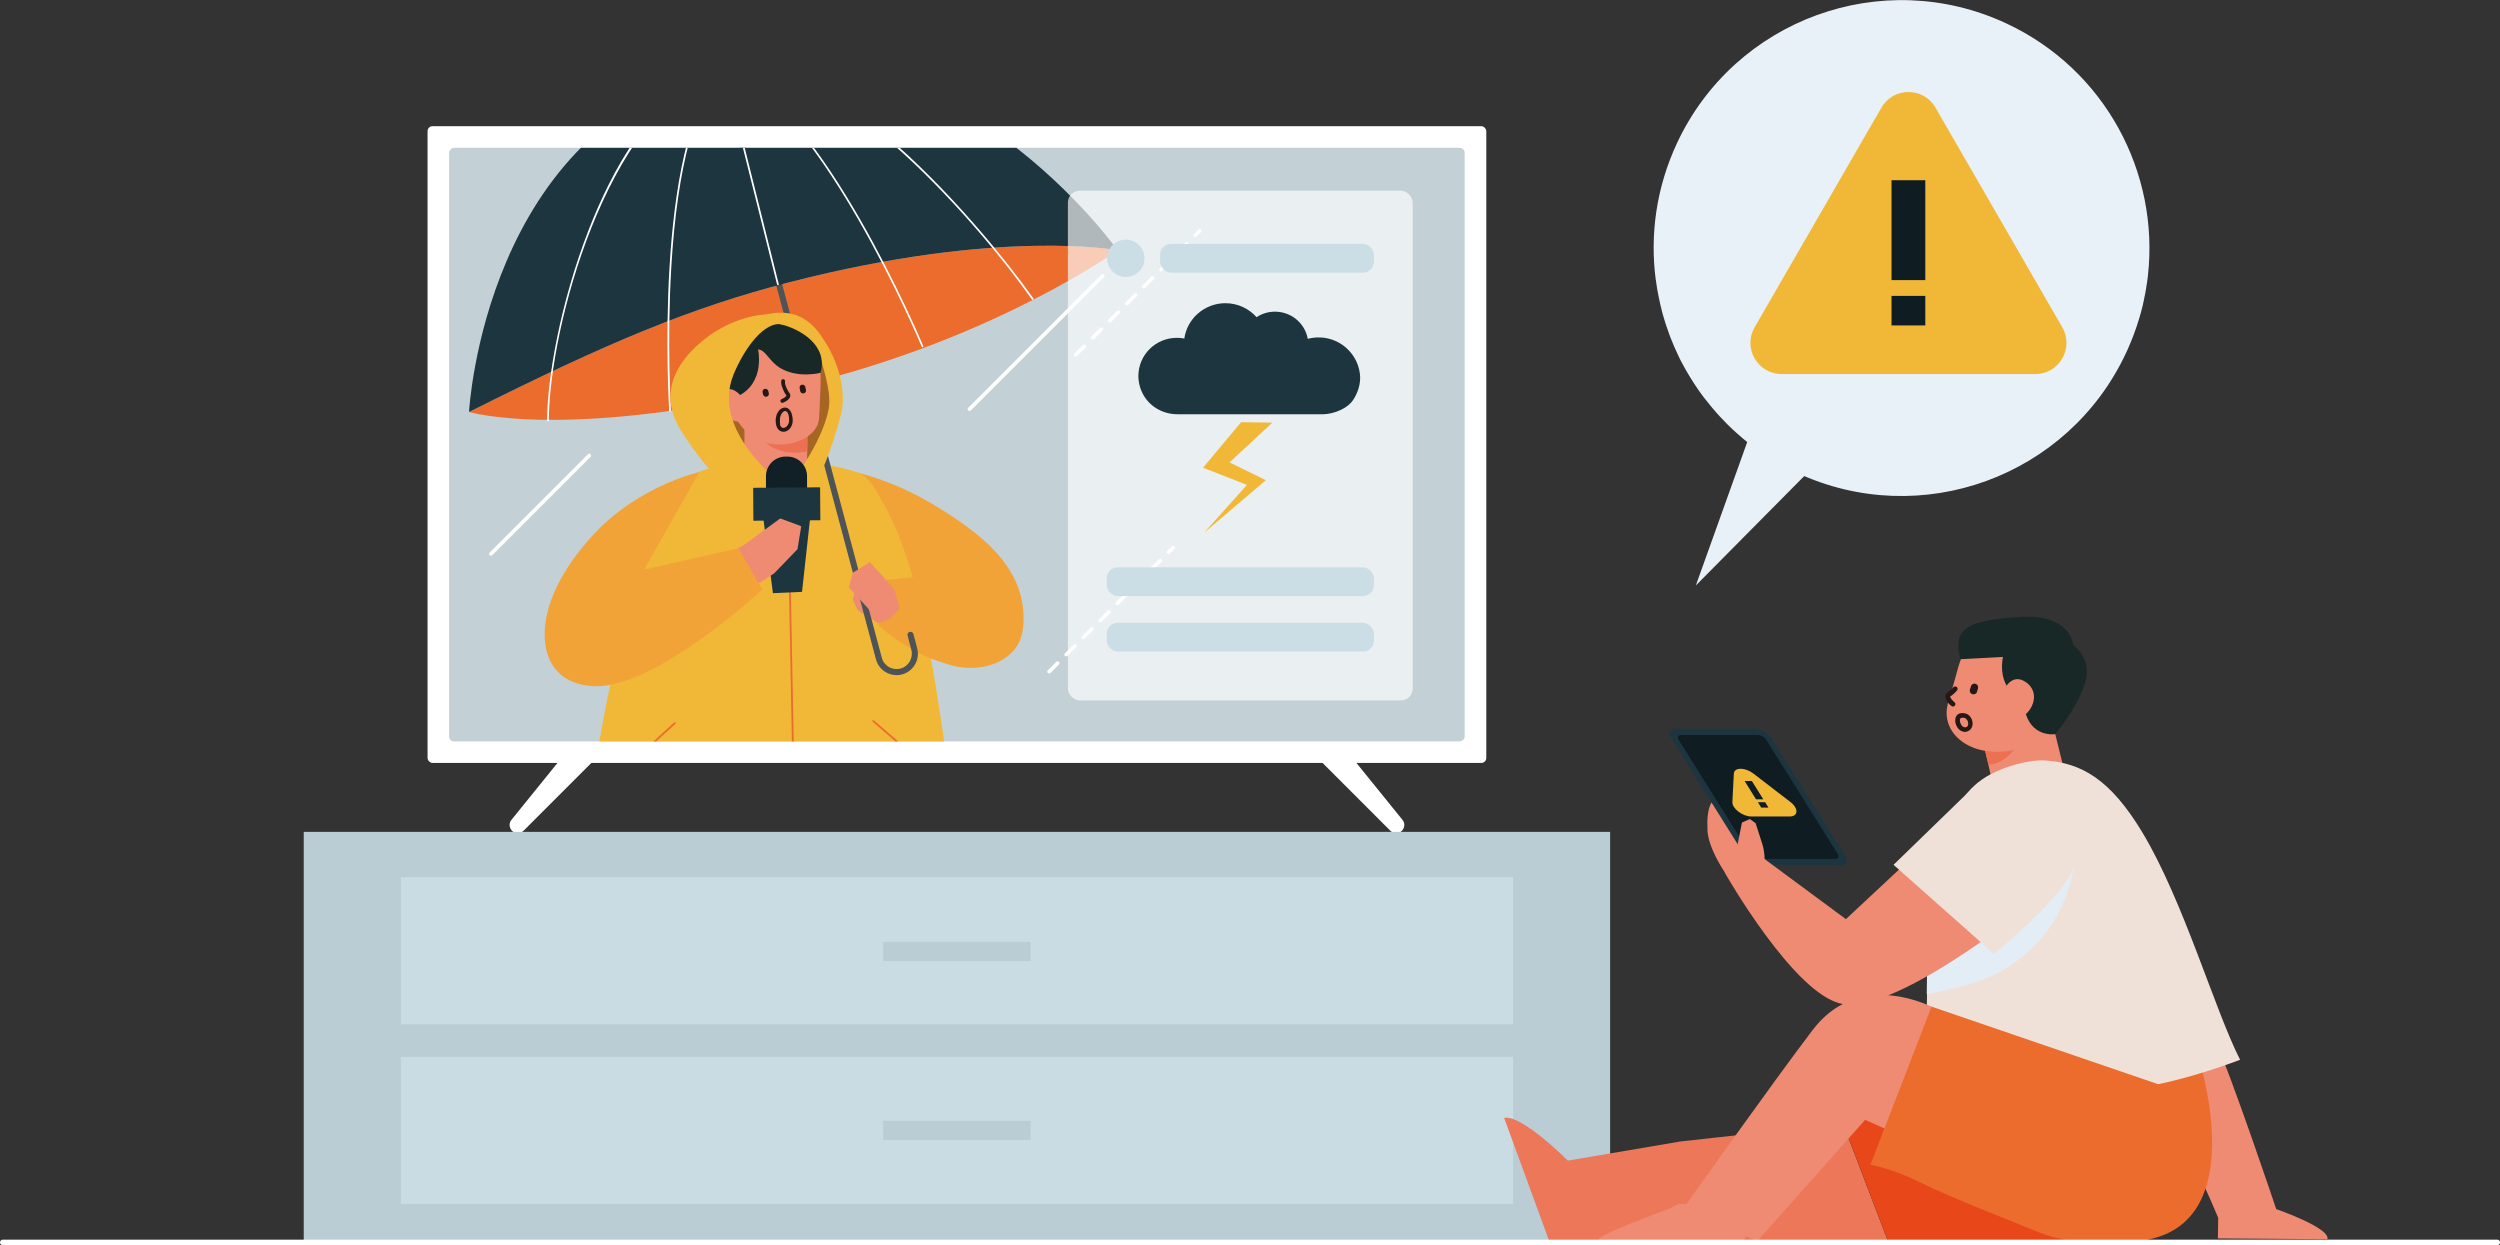 <?xml version="1.0" encoding="UTF-8"?>
<svg id="b" data-name="レイヤー 2" xmlns="http://www.w3.org/2000/svg" xmlns:xlink="http://www.w3.org/1999/xlink" viewBox="0 0 324.87 161.81">
  <rect x="0" y="0" width="324.87" height="161.81" fill="#333333" stroke="none"/>
  <defs>
    <clipPath id="d">
      <rect x="85.79" y="-8.21" width="77.13" height="131.97" rx=".64" ry=".64" transform="translate(182.12 -66.58) rotate(90)" style="fill: none; stroke-width: 0px;"/>
    </clipPath>
    <filter id="f" x="223.44" y="63.93" width="53.15" height="52.45" color-interpolation-filters="sRGB" filterUnits="userSpaceOnUse">
      <feFlood flood-color="#fff" result="bg"/>
      <feBlend in="SourceGraphic" in2="bg"/>
    </filter>
    <filter id="h" x="223.44" y="-10227.47" width="53.15" height="32766" color-interpolation-filters="sRGB" filterUnits="userSpaceOnUse">
      <feFlood flood-color="#fff" result="bg"/>
      <feBlend in="SourceGraphic" in2="bg"/>
    </filter>
    <mask id="g" data-name="mask-1" x="223.44" y="-10227.47" width="53.15" height="32766" maskUnits="userSpaceOnUse"/>
    <linearGradient id="i" data-name="ｹｫﾁｦ ｱﾗｶｮ 2" x1="-3111.46" y1="10482.49" x2="-3111.46" y2="10547.86" gradientTransform="translate(11087.3 -1030.05) rotate(68.84) scale(.92 1)" gradientUnits="userSpaceOnUse">
      <stop offset=".35" stop-color="#000"/>
      <stop offset=".41" stop-color="#060606"/>
      <stop offset=".49" stop-color="#181818"/>
      <stop offset=".59" stop-color="#363636"/>
      <stop offset=".69" stop-color="#606060"/>
      <stop offset=".81" stop-color="#969696"/>
      <stop offset=".93" stop-color="#d6d6d6"/>
      <stop offset="1" stop-color="#fff"/>
    </linearGradient>
    <mask id="e" data-name="mask" x="223.44" y="63.93" width="53.15" height="52.45" maskUnits="userSpaceOnUse">
      <g style="filter: url(#f);">
        <g style="mask: url(#g);">
          <polygon points="276.59 116.38 230.04 110.83 226.75 110.44 223.44 101.87 225.61 99.37 256.29 63.93 276.59 116.38" style="fill: url(#i); mix-blend-mode: multiply; stroke-width: 0px;"/>
        </g>
      </g>
    </mask>
    <linearGradient id="j" data-name="ｹｫﾁｦ ｱﾗｶｮ 9" x1="-3111.46" y1="10482.49" x2="-3111.46" y2="10547.86" gradientTransform="translate(11087.3 -1030.05) rotate(68.84) scale(.92 1)" gradientUnits="userSpaceOnUse">
      <stop offset=".35" stop-color="#f4aa2c"/>
      <stop offset="1" stop-color="#f4aa2c"/>
    </linearGradient>
  </defs>
  <g id="c" data-name="レイヤー 1">
    <g>
      <g>
        <g>
          <g>
            <path d="m76.68,93.91l-10.22,12.63c-.56.69-.07,1.73.82,1.73h0c.28,0,.55-.11.75-.31l14.04-14.04h-5.4Z" style="fill: #fff; stroke-width: 0px;"/>
            <path d="m172.03,93.91l10.22,12.63c.56.69.07,1.73-.82,1.73h0c-.28,0-.55-.11-.75-.31l-14.04-14.04h5.4Z" style="fill: #fff; stroke-width: 0px;"/>
          </g>
          <g>
            <rect x="55.56" y="16.4" width="137.58" height="82.74" rx=".64" ry=".64" style="fill: #fff; stroke-width: 0px;"/>
            <rect x="85.79" y="-8.21" width="77.13" height="131.97" rx=".64" ry=".64" transform="translate(182.12 -66.58) rotate(90)" style="fill: #c3d1d6; stroke-width: 0px;"/>
          </g>
        </g>
        <g style="clip-path: url(#d);">
          <g>
            <g>
              <g>
                <g>
                  <polygon points="100.27 109.71 100.15 116.5 99.59 148.76 87.42 149.46 83.78 116.92 83.14 111.14 100.27 109.71" style="fill: #fff; stroke-width: 0px;"/>
                  <path d="m87.42,149.46l1.72,15.41s-4.5,2.82-3.98,3.95c.27.6,1.63.46,2.78.32,5.63-.67,11.34-2.12,11.34-2.12l.31-18.27-12.18.7Z" style="fill: #1d353f; stroke-width: 0px;"/>
                </g>
                <path d="m83.14,111.14l17.13-1.43-.12,6.79c-.63.05-1.26.1-1.9.15-5,.35-9.86.43-14.47.28l-.64-5.78Z" style="fill: #f6f6f6; stroke-width: 0px;"/>
              </g>
              <g>
                <g>
                  <polygon points="120.5 106.38 119.76 113.75 116.17 149.49 103.97 149.06 102.31 116.65 101.98 110.05 120.5 106.38" style="fill: #fff; stroke-width: 0px;"/>
                  <path d="m116.17,149.49l-1.2,15.44s4.59,2.72,4.12,3.86c-.25.61-1.61.5-2.77.39-5.65-.54-11.41-1.86-11.41-1.86l-.93-18.26,12.2.42Z" style="fill: #1d353f; stroke-width: 0px;"/>
                </g>
                <path d="m120.5,106.38l-.74,7.36c-5.3,1.29-11.19,2.29-17.45,2.9l-.34-6.6,18.53-3.66Z" style="fill: #f6f6f6; stroke-width: 0px;"/>
              </g>
            </g>
            <path d="m121.12,65.47c-5.43-3.22-9.98-4.12-9.98-4.12-.38,2.61.05,6.36,3.3,11,1.09,1.55,1.03,2.27,3.38,4.56-.74,9.75,8.31,11.33,12.43,8.83,2.14-1.3,2.91-3.1,2.74-6.09-.35-6.06-5.15-10.19-11.88-14.19Z" style="fill: #f2a337; stroke-width: 0px;"/>
            <path d="m76.1,112.03s.47-10.6,3.24-23.18c1.97-8.97,6.14-24.49,10.78-27.08,0,0,.5-.76,4.55-1.46,2.49-.43,10.96-.07,10.96-.07,0,0,3.25.2,6.01,1.23,1.4.52,2.46,2.76,3.21,4.07,3.56,6.18,5.6,16.11,7.2,26.46,1.35,8.73,2.45,18.06,2.45,18.06,0,0-6.23,5.09-29.94,3.74-12.75-.73-18.47-1.78-18.47-1.78Z" style="fill: #f1b838; stroke-width: 0px;"/>
            <path d="m127.72,74.15l-12.45,1.19-1.1,5.9c1.09,1.17,7.54,6.26,12.96,5.17.35-.07,1.12-.91,1.44-1.03,2.26-.87,3.08-9.57,3.08-9.57l-3.93-1.66Z" style="fill: #f2a337; stroke-width: 0px;"/>
            <polygon points="111.1 76.91 110.81 77.85 111.43 79.27 114.08 80.98 115.55 80.49 114.03 76.9 112.73 76.88 111.1 76.91" style="fill: #ef8a73; stroke-width: 0px;"/>
            <path d="m120.48,99.86s-.06,0-.08-.03l-7-6.04c-.05-.04-.06-.12-.01-.17.04-.05.12-.06.17-.01l7,6.04c.05.04.06.12.01.17-.02.03-.06.04-.09.04Z" style="fill: #ec6c2d; stroke-width: 0px;"/>
            <path d="m103.33,112.55c-.07,0-.12-.05-.12-.12l-.83-43.6c0-.07.05-.12.12-.12.06,0,.12.05.12.12l.83,43.6c0,.07-.05.12-.12.12h0Z" style="fill: #ec6c2d; stroke-width: 0px;"/>
            <g>
              <path d="m60.95,53.54c18.1-9.08,28.89-13.58,41.67-16.87,27.42-7.05,42.61-4.15,42.61-4.15,0,0-15.73,11.37-40.74,17.48-30.44,7.43-43.54,3.54-43.54,3.54Z" style="fill: #ec6c2d; stroke-width: 0px;"/>
              <g>
                <path d="m116.5,87.73c-.49,0-.97-.13-1.4-.38-.65-.38-1.1-.99-1.28-1.71L93.2,8.34c-.06-.21.07-.43.28-.48.21-.06.43.07.48.28l20.62,77.3c.13.53.46.96.92,1.23.46.27,1,.34,1.52.21,1.05-.28,1.68-1.37,1.41-2.42l-.49-1.87c-.06-.21.07-.43.28-.48.21-.05.43.07.48.28l.49,1.87c.38,1.47-.5,2.99-1.97,3.38-.24.06-.48.1-.72.1Z" style="fill: #4e5356; stroke-width: 0px;"/>
                <g>
                  <path d="m102.62,36.67c-12.78,3.29-23.57,7.79-41.67,16.87,0,0,1.97-37.45,33.14-44.59,29.56-6.78,51.14,23.57,51.14,23.57,0,0-15.19-2.9-42.61,4.15Z" style="fill: #1d353f; stroke-width: 0px;"/>
                  <g>
                    <path d="m92.57,9.57s-.09-.03-.1-.07c-.02-.06,0-.12.06-.14.51-.2,1.02-.38,1.53-.51.06-.02.12.02.14.08.02.06-.02.12-.08.14-.49.15-1,.32-1.51.51-.01,0-.03,0-.04,0Z" style="fill: #b1959e; stroke-width: 0px;"/>
                    <path d="m71.2,54.74h0c-.06,0-.11-.05-.11-.11.03-5.5,1.72-15.29,5.41-24.77,2.96-7.6,8.14-17.33,16.03-20.51.52-.19,1.03-.36,1.53-.51,13.18-3.53,33.51,20.43,40.23,29.95.04.05.02.12-.03.16-.05.04-.12.02-.16-.03-3.92-5.55-10.74-13.79-18.16-20.27-8.84-7.73-16.39-11.05-21.82-9.59-.49.15-1,.32-1.51.51-13.63,5.5-21.22,32.66-21.29,45.07,0,.06-.05.11-.11.11Z" style="fill: #fff; stroke-width: 0px;"/>
                  </g>
                  <path d="m119.88,45.13s-.09-.03-.1-.07c-.03-.08-3.41-8.12-8.25-16.54-6.32-10.98-12.29-17.69-17.28-19.41l6.95,27.81c.01.06-.02.12-.08.14-.06.01-.12-.02-.14-.08l-7-28.01s0-.08.03-.11c.03-.03.07-.04.11-.02,6.43,2.06,13.12,11.79,17.6,19.58,4.85,8.43,8.23,16.48,8.26,16.56.02.06,0,.12-.06.15-.01,0-.03,0-.04,0Z" style="fill: #fff; stroke-width: 0px;"/>
                  <path d="m87.07,53.5c-.06,0-.11-.05-.11-.1,0-.09-.55-8.95.05-18.81.55-9.11,2.21-20.98,7-25.72.04-.04.11-.04.16,0,.04.04.04.11,0,.16-3.75,3.72-6.15,12.56-6.93,25.57-.59,9.85-.06,18.69-.05,18.78,0,.06-.04.11-.1.12,0,0,0,0,0,0Z" style="fill: #fff; stroke-width: 0px;"/>
                </g>
              </g>
            </g>
            <g>
              <g>
                <path d="m101.12,62.14l4.29-10.18-3.19-5.41-5.6-4.35s.04-.33,1.04-.73c5.95-2.38,8.24.91,9.44,2.76,2.43,3.75,2.74,7.48,2.19,9.61-1.46,5.64-2.94,8.23-2.94,8.23l-5.23.07Z" style="fill: #f1b838; stroke-width: 0px;"/>
                <path d="m104.21,46.87l2.43-.17s1.44,4.07,1.07,6.28c-.52,3.13-2.83,6.69-2.83,6.69l-1.7-2.92,1.03-9.88Z" style="fill: #a66522; stroke-width: 0px;"/>
                <polygon points="94.09 52.14 96.81 53.06 97.51 56.07 96.86 58.19 95.13 56.93 93.91 54.37 94.09 52.14" style="fill: #a66522; stroke-width: 0px;"/>
                <g>
                  <polygon points="105 52.28 104.94 55.13 104.88 59.67 102.88 62.97 100.99 63.16 96.7 60.51 96.77 53.3 105 52.28" style="fill: #ef8a73; stroke-width: 0px;"/>
                  <path d="m104.95,55.13l-.05,3.54c-5.81,1.03-7.01-3.6-7.01-3.6,0,0,6.19.13,7.06.06Z" style="fill: #ec7052; stroke-width: 0px;"/>
                  <path d="m106.63,50.14c-.1,2.35-.13,3.2-.19,4.2-.14,2.31-3.04,3.42-4.98,3.43-3.73.03-5.07-2.32-5.82-3.34-1.32-1.79-1.33-5.23-.45-7.77,1.67-4.83,3.48-4.39,6.97-3.43,2.74.76,4.71,1.52,4.47,6.91Z" style="fill: #ef8a73; stroke-width: 0px;"/>
                  <path d="m103.91,50.37c0,.09.02.19.04.28.02.06.03.12.04.18,0-.03,0-.07-.01-.1,0,0,0,0,0,.01,0,.05,0,.1.03.15.02.05.04.09.08.12.03.04.08.06.12.08.05.02.09.03.15.03.03,0,.07,0,.1-.01.06-.02.12-.05.17-.1.02-.03.04-.05.06-.08.03-.06.05-.12.05-.19-.01-.09-.02-.17-.05-.26-.01-.05-.03-.11-.04-.16,0,.03,0,.07.01.1,0-.02,0-.04,0-.05,0-.05,0-.1-.03-.15-.02-.05-.04-.09-.08-.12-.03-.04-.08-.06-.12-.08-.05-.02-.09-.03-.15-.03h-.1c-.06.03-.12.06-.17.11-.02.03-.04.05-.06.08-.03.06-.05.12-.05.19h0Z" style="fill: #251816; stroke-width: 0px;"/>
                  <path d="m99.1,51c.03.09.05.18.06.27.01.05.03.09.07.13.03.04.06.07.11.1.04.03.09.04.14.05.05.01.1,0,.15,0,.03-.01.06-.03.09-.04.06-.03.1-.08.14-.14.01-.03.03-.06.04-.09.02-.07.02-.14,0-.2-.01-.09-.03-.18-.06-.27-.01-.05-.03-.09-.07-.13-.03-.04-.06-.07-.11-.1-.04-.03-.09-.04-.14-.05-.05-.01-.1,0-.15,0-.03.01-.06.03-.09.04-.06.03-.1.08-.14.14-.01.03-.03.06-.04.09-.02.07-.02.14,0,.2h0Z" style="fill: #251816; stroke-width: 0px;"/>
                  <path d="m101.53,49.46c-.05.33.02.63.14.93.11.29.23.58.41.84.03.04.07.09.1.13,0,0,.04.06.02.03-.02-.02,0,0,0,0,.02-.01-.02.04,0,0-.01.03-.03.05-.04.07-.02.03-.05.06-.08.09-.07.07-.15.13-.24.18-.05.03-.1.06-.15.08-.06.03-.04.02-.09.04-.13.05-.22.17-.18.31.03.13.18.22.31.18.41-.15,1.08-.55.96-1.08-.03-.12-.13-.23-.19-.31-.1-.15-.18-.31-.26-.47-.12-.26-.27-.59-.23-.89.02-.14-.03-.27-.18-.31-.12-.03-.29.04-.31.18h0Z" style="fill: #251816; stroke-width: 0px;"/>
                  <path d="m106.62,48.45s-2.97.78-5.32-.68c-1.11-.69-1.77-2.01-2.4-2.26-1.03-.42-1.46.5-1.46.5l-.85-2.56s.55-2.3,4.67-1.36c2.75.62,6.39,2.81,5.36,6.37Z" style="fill: #182826; stroke-width: 0px;"/>
                  <path d="m98.32,43.44l.16,1.8s1.12,4.53-2.7,6.3l-1.14.85s-2.29-3.53-.75-7.01c.87-1.96,2.81-2.66,4.44-1.95Z" style="fill: #182826; stroke-width: 0px;"/>
                  <path d="m94.29,50.68c1.17-.53,2.19,1.03,2.19,1.03l-.14,3c-2,.58-4.12-3.09-2.05-4.02Z" style="fill: #ef8a73; stroke-width: 0px;"/>
                  <path d="m101.39,55.16c-.02-.07-.03-.14-.04-.21,0,0-.01-.08,0-.02,0-.01,0-.03,0-.04,0-.04,0-.08,0-.12,0-.13,0-.27.01-.4,0,.07,0-.02,0-.04,0-.03.01-.06.02-.09.01-.06.03-.12.05-.18,0-.03.02-.05.03-.08,0-.01,0-.02.01-.03-.02.06,0,.02,0,0,.02-.05.05-.1.07-.14.02-.04.05-.08.08-.12.04-.05-.03.03.01-.02.02-.02.04-.04.05-.06.03-.03.06-.06.09-.09.03-.03-.05.03-.01,0,0,0,.01,0,.02-.01.02-.01.04-.03.06-.04.02,0,.03-.02.05-.03.05-.03-.06.02,0,0,.01,0,.11-.03.11-.03,0,0-.07,0-.03,0,.01,0,.02,0,.03,0,.02,0,.03,0,.05,0,0,0,.01,0,.02,0,.04,0-.06-.02-.02,0,.02,0,.03,0,.05.01,0,0,.05.02.05.02,0,0-.06-.03-.02,0,0,0,.01,0,.02.01.02,0,.03.02.05.03.04.03-.01,0-.01-.01,0,0,.03.02.03.02.02.01.03.03.04.04,0,0,.02.02.03.03.01.02.02.01-.01-.02.04.03.06.09.09.14.01.02.02.05.04.07,0,.01,0,.02.01.03-.03-.06,0,0,0,0,.02.07.05.13.06.2.02.07.03.14.04.21,0,.02,0,.03,0,.05.01.08,0-.05,0,.03,0,.03,0,.06.01.09,0,.01,0,.03,0,.04,0-.03,0-.03,0-.01,0,.07.01.14.01.21,0,.03,0,.06,0,.09,0,.02,0,.04,0,.06,0,.01-.01.08,0,.01-.01.06-.02.12-.04.18,0,.03-.02.06-.03.08,0,.02-.01.03-.02.05-.02.05.02-.04,0,0-.02.05-.05.1-.08.15-.01.02-.03.04-.04.07-.02.03,0,0,.01-.01-.01.02-.03.03-.04.05-.03.04-.07.07-.11.11,0,0-.02.01-.02.02-.04.03.05-.03,0,0-.02.01-.04.03-.07.04-.02.01-.04.03-.07.04,0,0-.03.02-.04.02.02,0,.05-.02,0,0-.02,0-.15.03-.15.04,0,0,.07,0,.03,0-.01,0-.03,0-.04,0-.02,0-.05,0-.07,0-.05,0,0-.01.02,0,0,0-.03,0-.04,0-.02,0-.05-.01-.07-.02,0,0-.05-.02,0,0,.04.02,0,0-.02,0-.02-.01-.04-.03-.07-.04-.03-.01,0,0,.02.01-.01,0-.03-.02-.04-.03-.02-.02-.04-.04-.06-.06-.01-.01-.05-.05,0,0-.01-.01-.02-.03-.03-.04-.02-.03-.03-.06-.05-.08,0,0-.01-.02-.02-.03,0-.01-.03-.09-.01-.02-.01-.04-.03-.07-.04-.11-.04-.13-.17-.21-.3-.17-.13.03-.21.18-.17.3.09.28.25.55.51.69.22.12.49.14.72.06.56-.2.88-.77.9-1.35,0-.08,0-.15,0-.23-.01-.14-.03-.2-.04-.31-.02-.16-.06-.31-.11-.46-.09-.25-.23-.5-.47-.64-.41-.25-.89-.04-1.17.3-.44.54-.5,1.28-.34,1.94.03.13.18.21.3.17.13-.04.2-.17.17-.3Z" style="fill: #251816; stroke-width: 0px;"/>
                </g>
              </g>
              <path d="m100.7,66.2c-.06,0-.12-.05-.12-.11,0-.07.04-.13.11-.13l3.41-.32-.13-3.28-3.68.27c-.07,0-.13-.05-.13-.11,0-.07.05-.13.11-.13l3.81-.28s.07,0,.09.03c.02.02.04.05.04.09l.14,3.53c0,.06-.05.12-.11.13l-3.52.33s0,0-.01,0Z" style="fill: #ec6c2d; stroke-width: 0px;"/>
              <path d="m102.07,65.04c-.38,0-.7-.29-.73-.68-.02-.2.05-.38.17-.53.13-.15.3-.24.5-.25.4-.03.76.27.79.67.03.4-.27.76-.67.79-.02,0-.04,0-.06,0Zm0-1.19s-.02,0-.04,0c-.12,0-.23.07-.31.16-.08.09-.12.21-.11.33.02.25.24.44.49.42.25-.02.44-.24.42-.49-.02-.24-.22-.42-.46-.42Z" style="fill: #ec6c2d; stroke-width: 0px;"/>
            </g>
            <g>
              <path d="m99.54,40.87s-4.69.04-9.05,4.12c-5.74,5.37-2.59,10.05-1.7,11.44,2.19,3.44,5.45,6.98,5.45,6.98l7.47-.44s-9.42-6.89-6.39-14.29c1.39-3.41,4.06-7.04,6.33-6.51.81.19-2.11-1.3-2.11-1.3Z" style="fill: #f1b838; stroke-width: 0px;"/>
              <g>
                <path d="m102.08,59.34h.24c1.41,0,2.55,1.14,2.55,2.55v1.43c0,1.41-1.14,2.55-2.55,2.55h-.24c-1.41,0-2.55-1.14-2.55-2.55v-1.43c0-1.41,1.14-2.55,2.55-2.55Z" transform="translate(-.06 .1) rotate(-.06)" style="fill: #111f26; stroke-width: 0px;"/>
                <polygon points="99.06 66.31 100.44 77.08 104.22 76.91 105.42 66.02 99.06 66.31" style="fill: #1d353f; stroke-width: 0px;"/>
                <rect x="97.89" y="63.35" width="8.7" height="4.28" transform="translate(-.47 .74) rotate(-.41)" style="fill: #1d353f; stroke-width: 0px;"/>
              </g>
              <polygon points="91.26 73.57 96.67 70.82 101.39 67.37 104.12 68.38 103.63 71.37 100.61 74.5 87.84 82.78 91.26 73.57" style="fill: #ef8a73; stroke-width: 0px;"/>
              <path d="m90.89,61.34s-7.84,1.73-13.74,8.09c-4.2,4.53-6.49,9.27-6.37,13.3.11,3.83,2.36,6.27,6.41,6.44,8,.34,21.87-12.55,21.87-12.55l-3.1-5.39-12.26,2.79,7.19-12.69Z" style="fill: #f2a337; stroke-width: 0px;"/>
            </g>
            <polygon points="110.31 76.34 110.83 74.42 113.05 73.05 116.2 76.55 116.93 79.09 115.62 80.47 113.52 79.84 110.31 76.34" style="fill: #ef8a73; stroke-width: 0px;"/>
            <path d="m80.64,100.55s-.07-.01-.09-.04c-.05-.05-.04-.13,0-.17l7.06-6.46s.13-.04.17,0c.05.05.04.13,0,.17l-7.06,6.46s-.05.03-.08.03Z" style="fill: #ec6c2d; stroke-width: 0px;"/>
          </g>
        </g>
        <g>
          <path d="m125.98,53.41c-.06,0-.12-.02-.17-.07-.1-.1-.1-.25,0-.34l17.31-17.31c.09-.1.25-.1.34,0,.1.1.1.25,0,.34l-17.31,17.31s-.11.07-.17.07Z" style="fill: #fff; stroke-width: 0px;"/>
          <path d="m139.78,46.36c-.06,0-.12-.02-.17-.07-.1-.1-.1-.25,0-.34l1.11-1.11c.09-.1.25-.1.34,0,.1.1.1.25,0,.34l-1.11,1.11s-.11.07-.17.07Zm2.22-2.22c-.06,0-.12-.02-.17-.07-.1-.1-.1-.25,0-.34l1.11-1.11c.09-.1.25-.1.34,0,.1.1.1.25,0,.34l-1.11,1.11s-.11.07-.17.07Zm2.22-2.22c-.06,0-.12-.02-.17-.07-.1-.1-.1-.25,0-.34l1.11-1.11c.09-.1.25-.1.34,0,.1.1.1.25,0,.34l-1.11,1.11s-.11.07-.17.07Zm2.22-2.22c-.06,0-.12-.02-.17-.07-.1-.1-.1-.25,0-.34l1.11-1.11c.09-.1.25-.1.34,0,.1.1.1.25,0,.34l-1.11,1.11s-.11.07-.17.07Zm2.22-2.22c-.06,0-.12-.02-.17-.07-.1-.1-.1-.25,0-.34l1.11-1.11c.09-.1.25-.1.34,0,.1.1.1.25,0,.34l-1.11,1.11s-.11.07-.17.07Zm2.22-2.22c-.06,0-.12-.02-.17-.07-.1-.1-.1-.25,0-.34l1.11-1.11c.09-.1.25-.1.34,0,.1.1.1.25,0,.34l-1.11,1.11s-.11.07-.17.07Zm2.22-2.22c-.06,0-.12-.02-.17-.07-.1-.1-.1-.25,0-.34l1.11-1.11c.09-.1.25-.1.34,0,.1.1.1.25,0,.34l-1.11,1.11s-.11.07-.17.07Zm2.22-2.22c-.06,0-.12-.02-.17-.07-.1-.1-.1-.25,0-.34l.57-.57c.09-.1.25-.1.34,0,.1.1.1.25,0,.34l-.57.57s-.11.07-.17.07Z" style="fill: #fff; stroke-width: 0px;"/>
          <path d="m63.8,72.21c-.06,0-.12-.02-.17-.07-.1-.1-.1-.25,0-.34l12.77-12.77c.09-.09.25-.09.34,0,.1.1.1.25,0,.34l-12.77,12.77s-.11.07-.17.07Z" style="fill: #fff; stroke-width: 0px;"/>
          <path d="m136.33,87.52c-.06,0-.12-.02-.17-.07-.1-.1-.1-.25,0-.34l1.11-1.11c.09-.09.25-.09.34,0,.1.1.1.25,0,.34l-1.11,1.11s-.11.07-.17.07Zm2.22-2.22c-.06,0-.12-.02-.17-.07-.1-.1-.1-.25,0-.34l1.11-1.11c.09-.09.25-.09.34,0,.1.1.1.25,0,.34l-1.11,1.11s-.11.07-.17.07Zm2.22-2.22c-.06,0-.12-.02-.17-.07-.1-.1-.1-.25,0-.34l1.11-1.11c.09-.09.25-.09.34,0,.1.1.1.25,0,.34l-1.11,1.11s-.11.07-.17.07Zm2.22-2.22c-.06,0-.12-.02-.17-.07-.1-.1-.1-.25,0-.34l1.11-1.11c.09-.09.25-.09.34,0,.1.1.1.25,0,.34l-1.11,1.11s-.11.07-.17.07Zm2.22-2.22c-.06,0-.12-.02-.17-.07-.1-.1-.1-.25,0-.34l1.11-1.11c.09-.09.25-.09.34,0,.1.1.1.25,0,.34l-1.11,1.11s-.11.07-.17.07Zm2.22-2.22c-.06,0-.12-.02-.17-.07-.1-.1-.1-.25,0-.34l1.11-1.11c.09-.09.25-.09.34,0,.1.1.1.25,0,.34l-1.11,1.11s-.11.07-.17.07Zm2.22-2.22c-.06,0-.12-.02-.17-.07-.1-.1-.1-.25,0-.34l1.11-1.11c.09-.09.25-.09.34,0,.1.1.1.25,0,.34l-1.11,1.11s-.11.07-.17.07Zm2.22-2.22c-.06,0-.12-.02-.17-.07-.1-.1-.1-.25,0-.34l.57-.57c.09-.09.25-.09.34,0,.1.1.1.25,0,.34l-.57.57s-.11.07-.17.07Z" style="fill: #fff; stroke-width: 0px;"/>
        </g>
        <g>
          <rect x="138.77" y="24.78" width="44.81" height="66.24" rx="1.54" ry="1.54" style="fill: #fff; opacity: .65; stroke-width: 0px;"/>
          <g>
            <path d="m171.54,43.85c-.56-.02-1.09.05-1.6.18-.36-2.01-2.13-3.53-4.26-3.53-.88,0-1.71.26-2.39.72-.99-1.11-2.43-1.82-4.05-1.82-2.72,0-4.97,2-5.34,4.59-.31-.06-.64-.09-.97-.09-2.76,0-5,2.22-5,4.96,0,.96.28,1.87.76,2.64.92,1.47,2.56,2.33,4.3,2.33h18.92c1.11,0,2.76-.53,3.64-1.49.6-.66,1.24-2.03,1.2-3.33-.1-2.79-2.39-5.07-5.2-5.16Z" style="fill: #1d353f; stroke-width: 0px;"/>
            <polygon points="165.34 54.92 159.78 60.09 164.5 62.4 156.48 69.22 162.04 63.01 156.33 60.78 161.28 54.86 165.34 54.92" style="fill: #f1b838; stroke-width: 0px;"/>
          </g>
          <g>
            <g>
              <rect x="143.82" y="73.72" width="34.72" height="3.74" rx="1.42" ry="1.42" style="fill: #cbdee5; stroke-width: 0px;"/>
              <rect x="143.82" y="80.93" width="34.72" height="3.74" rx="1.42" ry="1.42" style="fill: #cbdee5; stroke-width: 0px;"/>
            </g>
            <g>
              <circle cx="146.29" cy="33.56" r="2.43" transform="translate(89.73 172.59) rotate(-80.78)" style="fill: #cbdee5; stroke-width: 0px;"/>
              <rect x="150.75" y="31.69" width="27.79" height="3.74" rx="1.42" ry="1.42" style="fill: #cbdee5; stroke-width: 0px;"/>
            </g>
          </g>
        </g>
      </g>
      <g>
        <rect x="39.47" y="108.1" width="169.76" height="53.31" style="fill: #bacdd5; stroke-width: 0px;"/>
        <g>
          <g>
            <rect x="52.09" y="113.99" width="144.53" height="19.11" style="fill: #c9dce4; stroke-width: 0px;"/>
            <rect x="114.77" y="122.39" width="19.16" height="2.5" style="fill: #bacdd5; stroke-width: 0px;"/>
          </g>
          <g>
            <rect x="52.09" y="137.34" width="144.53" height="19.11" style="fill: #c9dce4; stroke-width: 0px;"/>
            <rect x="114.77" y="145.64" width="19.16" height="2.5" style="fill: #bacdd5; stroke-width: 0px;"/>
          </g>
        </g>
      </g>
      <g>
        <path d="m288.22,160.93l14.23.1c.38-1.48-6.66-3.91-6.66-3.91,0,0-5.49-16.42-8.36-23.08-1.07-2.49-4.64-10.81-7.11-15.52l-12.7,2.52c2.35,2.96,8.76,14.45,11.35,18.46,4.06,6.28,9.28,18.75,9.28,18.75l-.04,2.69Z" style="fill: #ef8a73; stroke-width: 0px;"/>
        <g style="mask: url(#e);">
          <polygon points="276.59 116.38 230.04 110.83 226.75 110.44 223.44 101.87 225.61 99.37 256.29 63.93 276.59 116.38" style="fill: url(#j); stroke-width: 0px;"/>
        </g>
        <g>
          <g>
            <g>
              <path d="m218.55,148.3l-14.81,2.52s-5.99-6.02-8.28-5.55l5.84,15.95s36.48-.14,43.96,0c.02,0,.03,0,.05,0l-5.82-15.22-20.94,2.31Z" style="fill: #ec7759; stroke-width: 0px;"/>
              <path d="m283.21,135.37c-.68-3.54-15.82-4.41-15.82-4.41l-5.37,11.11-22.52,3.91,5.82,15.22c10.27.18,26.18.46,30.73-.53,6.82-1.49,12.18.63,7.17-25.3Z" style="fill: #e8471a; stroke-width: 0px;"/>
            </g>
            <path d="m285.66,137.38s-10.07-15.89-19.85-14.87l-4.24,15.78c-2.73.17-2.2-3.17-10.56-7.48l-7.95,20.53c.3.06,3.11.66,6.13,2.15,4.89,2.41,12.19,5.16,15.62,6.59,4.89,2.04,13.03,2.06,17,.12,9.81-4.78,3.86-22.83,3.86-22.83Z" style="fill: #ec6c2d; stroke-width: 0px;"/>
            <g>
              <path d="m256.79,92.6l.79,3.33.81,3.43s.3,1.37.34,1.57c.15.79.24,1.35,2.72,1.05,5.18-.64,6.72-2.15,6.72-2.15l-2.18-8.85-9.2,1.62Z" style="fill: #ef8a73; stroke-width: 0px;"/>
              <path d="m257.58,95.93l.81,3.43c.13,0,.26-.03.41-.05,3.26-.46,4.85-5.5,4.85-5.5,0,0-5.05,1.79-6.08,2.12Z" style="fill: #ec7052; stroke-width: 0px;"/>
              <g>
                <path d="m254.24,87.52c-.72,2.78-1.23,3.75-1.28,4.95-.1,2.52,1.94,4.44,4.56,5.02,3.37.75,7.26-.53,8.64-2.72,1.31-2.08,3.25-6.02,2.91-9.8-.18-2-2.3-4.19-6.9-4.13-3.61.04-6.29.33-7.93,6.68Z" style="fill: #ef8a73; stroke-width: 0px;"/>
                <path d="m256.08,89.31s0,.02,0,.03l.02-.13c-.02.15-.09.28-.12.42-.02.06-.02.13,0,.19,0,.06.02.12.06.18.03.06.07.1.12.13.05.04.1.07.16.08.04,0,.08.01.13.02.09,0,.16-.02.24-.06.03-.02.06-.05.1-.07.06-.06.1-.13.12-.21.01-.08.04-.16.07-.23.04-.11.06-.23.07-.35,0-.07-.01-.13-.04-.18-.02-.06-.05-.11-.1-.15-.04-.05-.09-.08-.15-.1-.06-.03-.12-.04-.18-.04-.04,0-.08.01-.13.02-.08.02-.15.06-.21.12-.02.03-.05.06-.07.1-.04.07-.06.15-.06.24h0Z" style="fill: #251816; stroke-width: 0px;"/>
                <path d="m253.84,89.3c-.11.13-.23.25-.36.36-.06.06-.13.11-.19.17-.08.07.03-.02-.02.02-.03.02-.05.04-.08.05-.12.08-.24.16-.31.29-.07.12-.09.26-.08.39.05.49.44.92.83,1.19.13.1.36.03.43-.11.09-.16.03-.33-.11-.43-.05-.03-.01,0,0,0-.01,0-.03-.03-.04-.04-.03-.03-.06-.06-.1-.09-.07-.07-.14-.14-.2-.21-.05-.06.04.05-.01-.02-.01-.02-.03-.04-.04-.06-.03-.04-.05-.08-.08-.13-.01-.02-.02-.04-.03-.06.04.07,0,0,0,0,0-.02-.01-.04-.02-.06-.02-.07,0,0,0,0,0,0,0-.06,0-.06,0-.06-.02.07,0,0,.02-.06-.04.06,0,0,.03-.05-.05.05,0,0,.04-.05-.04.03.02-.01.02-.02.04-.03.07-.05.04-.02.07-.05.11-.07.24-.18.47-.4.67-.63.11-.12.13-.33,0-.45-.12-.11-.33-.13-.45,0h0Z" style="fill: #251816; stroke-width: 0px;"/>
                <path d="m254.77,85.66l13.75-.74.9-.89s.01-4.5-7.55-3.83c-5.55.49-8.34,1.12-7.1,5.46Z" style="fill: #182826; stroke-width: 0px;"/>
                <path d="m264.28,82.83l-3.86,1.96s-1.45,4.39,2.46,6.17c0,0,.09.57.19,1.12.75,3.86,4,3.32,4,3.32,0,0,2.98-3.48,3.92-6.83.93-3.31-1.83-6.49-6.71-5.75Z" style="fill: #182826; stroke-width: 0px;"/>
                <path d="m263.35,88.71c-1.9-1.42-2.92.92-2.92.92l.27,3.47c2.31,1.45,5.13-2.54,2.65-4.39Z" style="fill: #ef8a73; stroke-width: 0px;"/>
                <path d="m255.23,95.11c.49.02.93-.26,1.06-.75.12-.44,0-.92-.3-1.27-.15-.18-.35-.31-.57-.37-.12-.04-.25-.05-.37-.05-.03,0-.06,0-.08,0-.02,0-.03,0-.05,0-.01,0-.03,0-.04,0-.05,0-.05,0,0,0-.02.02-.13.02-.14.02-.03,0-.06.01-.08.02-.53.17-.65.74-.55,1.23.06.27.19.53.37.75.19.23.46.37.76.41.15.02.3-.15.3-.3,0-.18-.13-.27-.3-.3.1.01.02,0,0,0-.02,0-.04-.01-.06-.02,0,0-.03-.01-.03-.01,0,0,.07.03.03.01-.02-.01-.04-.02-.06-.03-.02-.01-.04-.02-.06-.04,0,0-.02-.01-.03-.02-.03-.02.05.04.02.02-.03-.03-.07-.06-.1-.1-.02-.02-.03-.03-.04-.05-.03-.04.04.06,0,0-.03-.04-.05-.08-.07-.12-.01-.02-.07-.11-.06-.13,0,0,.02.06,0,.02,0-.01,0-.02-.01-.03,0-.02-.02-.05-.03-.07-.01-.04-.03-.09-.04-.13,0-.02,0-.04-.01-.07,0-.04,0,.07,0,.03,0-.01,0-.03,0-.04,0-.04,0-.09,0-.13,0-.02,0-.04,0-.06,0-.08-.01.05,0,0,0-.04.02-.07.03-.11.02-.07-.03.04,0,0,.01-.02.02-.04.03-.06,0,0,.01-.02.02-.02.02-.03.01.02-.02.03,0,0,.03-.03.03-.04,0,0,.06-.05.02-.02-.04.03.01,0,.03-.01,0,0,.02,0,.03-.01.04-.02-.03.02-.03.01,0,0,.05-.02.06-.02.01,0,.02,0,.03,0,.04-.01,0,.02-.03,0,.01,0,.2-.02.11-.01-.05,0,.03,0,.04,0,.02,0,.05,0,.07,0,.02,0,.04,0,.06,0,.01,0,.02,0,.03,0,.06,0-.07-.01-.01,0,.04,0,.08.02.13.03,0,0,.06.02.06.02,0,0-.06-.03-.04-.01.01,0,.02.01.03.02.04.02.07.04.1.06.06.04-.03-.03,0,0,.02.02.03.03.05.05.03.03.05.06.08.09.02.03-.04-.05-.02-.02,0,0,.01.02.02.02.01.02.03.04.04.06.02.03.04.07.06.11.03.06-.01-.04,0,0,0,.02.02.04.02.06.01.04.02.07.03.11,0,.02,0,.04.01.06.01.08,0-.07,0,0,0,.04,0,.07,0,.11,0,.04-.01.09,0,.12,0-.06.01-.07,0-.04,0,.01,0,.03,0,.04,0,.02,0,.04-.01.05,0,.02-.01.04-.02.07-.02.07.03-.05,0,0-.02.04-.04.07-.06.1-.03.05.05-.05,0,0-.02.02-.03.03-.05.05,0,0-.01.01-.02.02-.03.03.05-.03.02-.02-.02,0-.03.02-.05.03-.02.01-.04.02-.06.03-.03.02.06-.02.03-.01-.01,0-.02,0-.04.01-.02,0-.05.02-.07.02-.01,0-.09.02-.04,0,.05,0-.03,0-.05,0-.03,0-.06,0-.09,0-.16,0-.3.14-.3.3,0,.17.13.29.3.3Z" style="fill: #251816; stroke-width: 0px;"/>
              </g>
            </g>
            <path d="m291.1,137.72c-9.9,3.68-24.57,7.52-41.33.58.63-2.44.69-10.22.65-11.87-.38-19.53,5.71-24.01,6.77-24.86,2.21-1.76,6.42-2.91,8.59-2.75,4.62.33,8.39,2.33,12.62,9.36,5.36,8.91,9.42,23.13,12.7,29.54Z" style="fill: #f0e1d8; stroke-width: 0px;"/>
            <g>
              <g>
                <path d="m235.6,133.78c-5.18,6.8-17.17,23.69-17.17,23.69l9.96,3.78,13.98-15.73,20.89,9.34-12.25-24.05h0c-5.26-2.37-11.36-2.35-15.4,2.97Z" style="fill: #ef8a73; stroke-width: 0px;"/>
                <polygon points="284.21 142.18 251 130.81 244.67 147.19 268.16 158.67 284.21 142.18" style="fill: #ec6c2d; stroke-width: 0px;"/>
              </g>
              <path d="m218.13,156.42l-1.21.65s-10.26,3.72-9.06,4.06c1.21.34,18.71.11,18.71.11l1.99-4.03-10.44-.8Z" style="fill: #ef8a73; stroke-width: 0px;"/>
            </g>
            <path d="m250.39,129.19s4.72-.92,7.11-1.82c3.07-1.15,9.62-4.58,11.74-13.44,1.69-7.05-12.26,2.47-12.26,2.47l-6.57,10.05-.03,2.75Z" style="fill: #e3edf5; stroke-width: 0px;"/>
          </g>
          <path d="m227.09,108.95l-1.89-2.09-.7-1.51-1.2-1.5s-.59.04-.8.32c-.81,1.07-.61,3.43-.61,3.43,0,0-.29,1.88,2.25,5.78.56.85,3.69-2,3.69-2l-.73-2.45Z" style="fill: #ef8a73; stroke-width: 0px;"/>
          <g>
            <path d="m228,94.69h-10.17c-.78,0-1.08.54-.66,1.21l9.6,15.34c.42.67,1.39,1.21,2.18,1.21h10.17c.78,0,1.08-.54.66-1.21l-9.6-15.34c-.42-.67-1.39-1.21-2.18-1.21Z" style="fill: #1d353f; stroke-width: 0px;"/>
            <path d="m228.4,95.51h-9.93c-.4,0-.55.28-.34.62l9.31,14.87c.21.34.71.62,1.12.62h9.93c.4,0,.55-.28.34-.62l-9.31-14.87c-.21-.34-.71-.62-1.12-.62Z" style="fill: #0f1d23; stroke-width: 0px;"/>
          </g>
          <g>
            <path d="m232.66,104.22l-4.8-3.69c-1.09-.84-2.5-.84-2.55,0l-.19,3.69c-.04.84,1.32,1.88,2.45,1.88h4.99c1.13,0,1.19-1.04.1-1.88Z" style="fill: #f1b838; stroke-width: 0px;"/>
            <g>
              <polygon points="227.65 101.49 229.14 103.87 228.19 103.87 226.71 101.49 227.65 101.49" style="fill: #0f1d23; stroke-width: 0px;"/>
              <polygon points="228.43 104.24 229.37 104.24 229.81 104.95 228.87 104.95 228.43 104.24" style="fill: #0f1d23; stroke-width: 0px;"/>
            </g>
          </g>
          <g>
            <path d="m257.31,103.16l-17.44,16.28-11.41-8.43-4.33,2.39s9.07,15.98,15.3,17.06c7.58,1.31,26.5-14.51,26.5-14.51l-8.62-12.78Z" style="fill: #ef8a73; stroke-width: 0px;"/>
            <path d="m228.13,106.97l-.74-.54-1.03.46-.7,3.55,1.08,1.68,2.42,1.38s.44-1.98-.16-3.85c-.28-.85-.86-2.68-.86-2.68Z" style="fill: #ef8a73; stroke-width: 0px;"/>
          </g>
        </g>
        <path d="m246.06,112.38l13.05,11.58s9.81-7.94,10.33-11.51c.44-3.04-6.01-8.46-6.01-8.46l-6.33-2.33-11.04,10.72Z" style="fill: #f0e1d8; stroke-width: 0px;"/>
      </g>
      <path d="m324.52,161.81H.36c-.2,0-.36-.16-.36-.36s.16-.36.36-.36h324.16c.2,0,.36.16.36.36s-.16.36-.36.36Z" style="fill: #fff; stroke-width: 0px;"/>
      <g>
        <g>
          <path d="m215.17,36.34c.02.16.04.32.07.48,0,.01,0,.02,0,.04.07.49.15.97.25,1.45.02.12.05.25.07.37.07.37.16.73.24,1.09.04.15.08.31.12.47,0,0,0,.02,0,.03.05.2.1.4.16.6.21.76.45,1.5.72,2.24.06.16.11.31.17.47.01.04.03.08.04.12.04.12.09.23.14.35.12.31.24.61.38.92.05.12.1.23.15.34.1.23.2.45.31.68.05.11.11.23.16.34,0,0,.01.02.01.03.14.29.28.58.44.86.08.15.16.29.24.44.08.15.16.29.24.43.08.15.16.29.25.43.08.13.15.26.23.39.02.04.04.07.07.11.16.26.32.51.48.77,0,0,0,0,0,0,.17.27.35.53.53.79.01.02.03.04.04.06.09.13.18.26.28.39.08.11.16.22.24.33.03.05.07.09.1.14.06.09.13.17.2.26.04.06.08.11.13.16.08.1.16.2.24.3,0,0,.01.01.02.02.1.13.2.25.3.38.11.13.21.26.32.39.22.26.44.51.66.76.09.1.19.2.28.31.33.36.67.71,1.02,1.06.11.11.23.22.34.33.11.1.21.21.32.31.43.4.87.79,1.32,1.17.1.08.19.16.29.24.1.08.2.16.29.24.11.09.22.18.34.26.2.15.39.3.59.45.09.07.18.13.27.2.08.06.15.11.23.17.58.41,1.18.81,1.79,1.18.1.06.21.13.31.19.12.07.24.14.36.21.13.07.25.15.38.22.03.02.07.04.1.06.1.06.2.11.3.16.1.06.21.11.32.17.13.07.27.14.41.21.14.07.27.14.41.21.21.1.43.21.64.31,16.12,7.52,35.28.54,42.8-15.58.09-.2.19-.4.28-.61,0,0,0,0,0-.01.06-.15.13-.29.19-.44.07-.17.14-.34.21-.51.05-.12.1-.25.15-.37.04-.1.08-.2.11-.29.09-.23.18-.47.26-.71.04-.1.07-.21.11-.32.03-.07.05-.15.08-.23.03-.09.06-.18.09-.28.05-.16.1-.31.15-.47.02-.08.05-.15.07-.23.04-.15.09-.29.13-.44.04-.13.07-.26.11-.39.02-.07.04-.15.06-.23.02-.09.05-.18.07-.27.02-.08.04-.15.06-.23.02-.1.05-.19.07-.29,0,0,0-.02,0-.03.04-.18.08-.35.12-.53,0,0,0-.02,0-.03.04-.16.07-.33.1-.49.01-.07.03-.14.04-.2.03-.16.06-.32.09-.48.01-.08.03-.15.04-.23.02-.09.03-.19.04-.28.02-.1.03-.2.05-.3.02-.15.04-.31.07-.46,0-.07.02-.15.03-.22.02-.12.03-.24.04-.36,0-.05.01-.1.02-.14,1.48-13.35-5.56-26.75-18.41-32.74-16.12-7.52-35.28-.54-42.8,15.58-2.68,5.75-3.52,11.88-2.75,17.74Z" style="fill: #e9f1f8; stroke-width: 0px;"/>
          <polygon points="227.99 54.81 220.37 76.08 236.41 59.89 227.99 54.81" style="fill: #e9f1f8; stroke-width: 0px;"/>
        </g>
        <g>
          <path d="m244.49,13.98l-16.48,28.55c-1.56,2.7.39,6.08,3.51,6.08h32.96c3.12,0,5.07-3.38,3.51-6.08l-16.48-28.55c-1.56-2.7-5.46-2.7-7.02,0Z" style="fill: #f1b838; stroke-width: 0px;"/>
          <g>
            <rect x="245.8" y="23.42" width="4.39" height="12.98" style="fill: #0f1d23; stroke-width: 0px;"/>
            <rect x="245.8" y="38.45" width="4.39" height="3.84" style="fill: #0f1d23; stroke-width: 0px;"/>
          </g>
        </g>
      </g>
    </g>
  </g>
</svg>